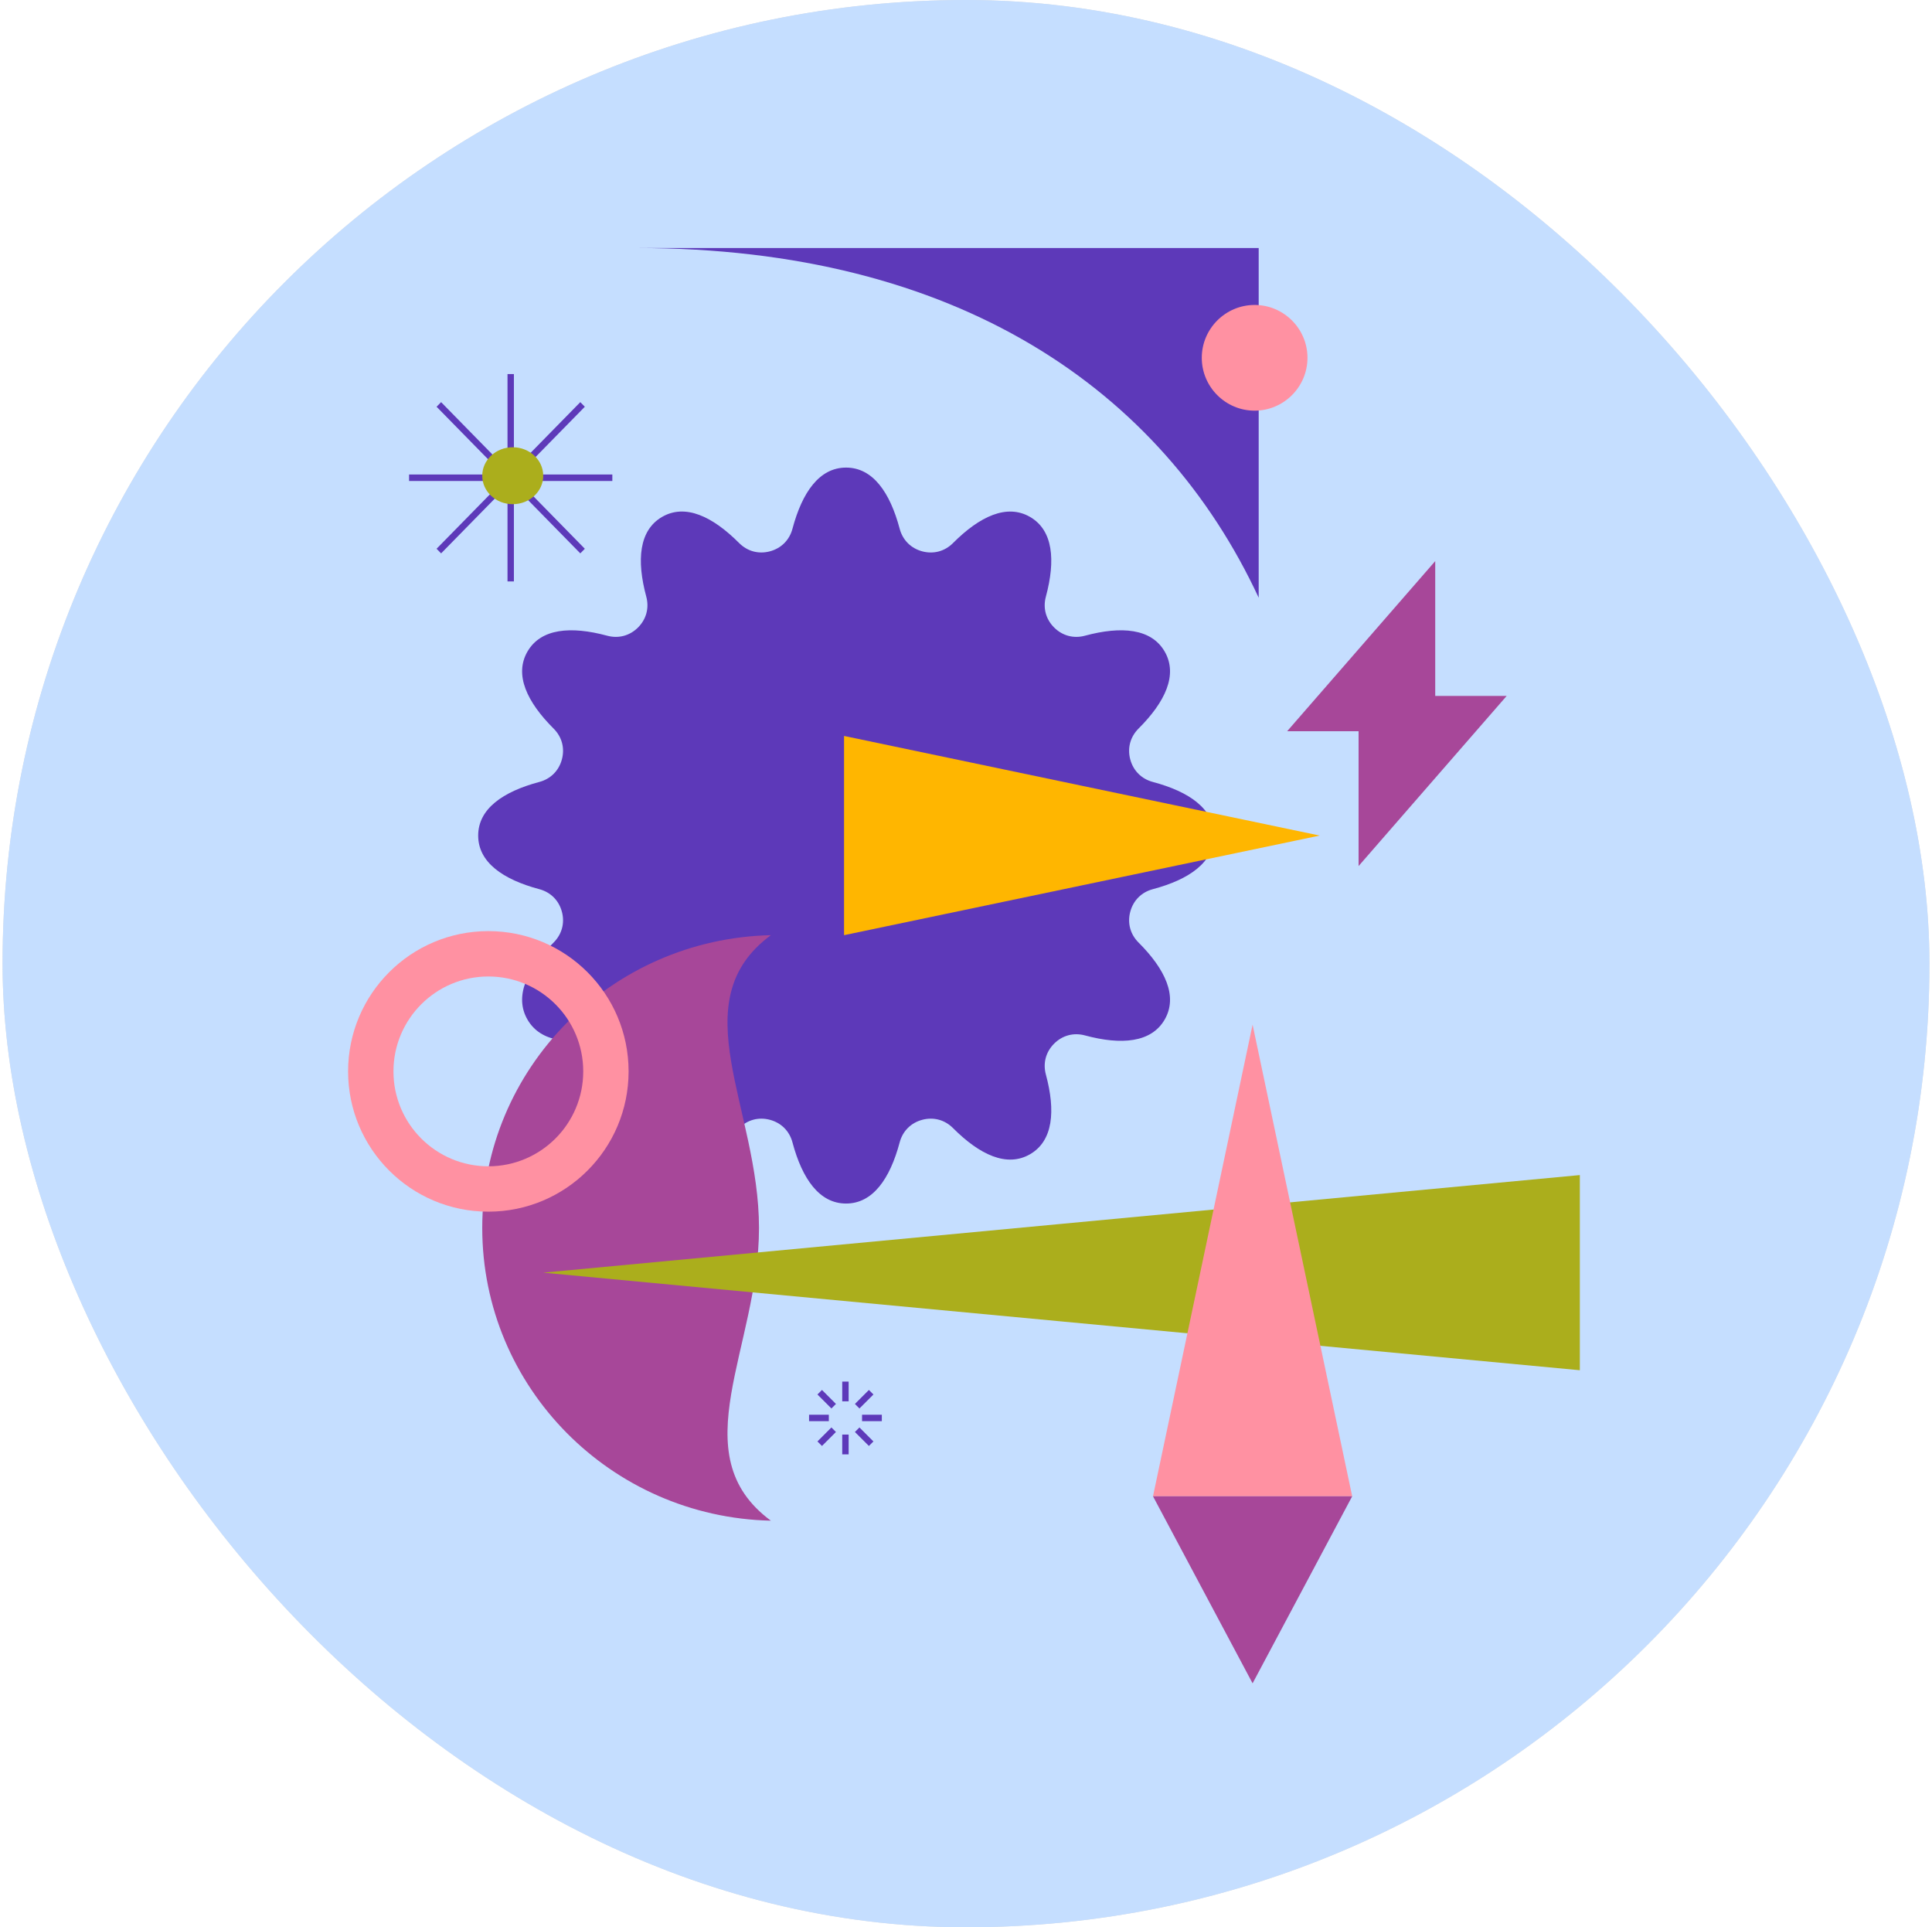 <svg width="377" height="376" viewBox="0 0 377 376" fill="none" xmlns="http://www.w3.org/2000/svg">
<g clip-path="url(#clip0_415_664)">
<rect x="0.5" width="376" height="376" rx="188" fill="#DBDBDB"/>
<path d="M0.5 188C0.5 291.83 84.671 376 188.5 376C292.33 376 376.5 291.83 376.5 188C376.5 84.171 292.33 0 188.5 0C84.671 0 0.5 84.171 0.5 188Z" fill="#C5DEFF"/>
<path fill-rule="evenodd" clip-rule="evenodd" d="M204.085 116.407C206.004 109.288 205.5 103.449 200.991 100.845C196.483 98.243 191.174 100.726 185.968 105.945C184.355 107.565 182.164 108.154 179.956 107.562C177.747 106.97 176.145 105.365 175.556 103.153C173.659 96.028 170.304 91.224 165.098 91.224C159.892 91.224 156.536 96.028 154.639 103.153C154.05 105.362 152.449 106.967 150.24 107.559C148.031 108.151 145.841 107.562 144.227 105.942C139.021 100.72 133.712 98.237 129.204 100.838C124.696 103.443 124.191 109.281 126.11 116.401C126.705 118.61 126.12 120.8 124.503 122.417C122.886 124.034 120.695 124.619 118.487 124.024C111.368 122.105 105.529 122.61 102.925 127.118C100.323 131.626 102.806 136.935 108.028 142.141C109.648 143.755 110.237 145.946 109.645 148.154C109.053 150.363 107.448 151.965 105.239 152.554C98.114 154.451 93.31 157.807 93.31 163.013C93.31 168.219 98.117 171.574 105.239 173.472C107.448 174.06 109.053 175.662 109.645 177.871C110.237 180.08 109.645 182.27 108.028 183.884C102.806 189.09 100.323 194.399 102.925 198.907C105.526 203.415 111.368 203.92 118.487 202.001C120.695 201.406 122.886 201.992 124.503 203.609C126.12 205.226 126.705 207.416 126.11 209.625C124.191 216.744 124.696 222.582 129.204 225.187C133.712 227.789 139.021 225.305 144.227 220.084C145.841 218.464 148.031 217.875 150.24 218.467C152.449 219.059 154.05 220.663 154.639 222.872C156.536 229.997 159.892 234.802 165.098 234.802C170.304 234.802 173.659 229.997 175.556 222.872C176.145 220.663 177.747 219.059 179.956 218.467C182.164 217.875 184.355 218.467 185.968 220.084C191.174 225.305 196.483 227.789 200.991 225.187C205.5 222.582 206.004 216.744 204.085 209.625C203.49 207.416 204.076 205.226 205.693 203.609C207.31 201.992 209.5 201.406 211.709 202.001C218.828 203.92 224.666 203.415 227.271 198.907C229.875 194.399 227.389 189.09 222.171 183.884C220.551 182.27 219.962 180.08 220.554 177.871C221.146 175.662 222.75 174.06 224.959 173.472C232.084 171.574 236.888 168.219 236.888 163.013C236.888 157.807 232.081 154.451 224.959 152.554C222.75 151.965 221.143 150.363 220.551 148.154C219.959 145.946 220.551 143.755 222.167 142.141C227.389 136.935 229.872 131.626 227.271 127.118C224.669 122.61 218.828 122.105 211.709 124.024C209.5 124.619 207.31 124.034 205.693 122.417C204.076 120.8 203.49 118.61 204.085 116.401V116.407Z" fill="#5D39B9"/>
<path fill-rule="evenodd" clip-rule="evenodd" d="M257.513 163.013L211.108 153.297L164.703 143.578V163.013V182.447L211.108 172.732L257.513 163.013Z" fill="#FFB600"/>
<path fill-rule="evenodd" clip-rule="evenodd" d="M150.424 296.675C119.198 295.97 94.103 270.668 94.103 239.561C94.103 208.454 119.198 183.152 150.424 182.447C132.841 195.418 148.107 216.174 148.107 239.561C148.107 262.949 132.841 283.705 150.424 296.675Z" fill="#A74799"/>
<path fill-rule="evenodd" clip-rule="evenodd" d="M106.002 248.287L207.141 257.804L308.281 267.325V248.287V229.249L207.141 238.766L106.002 248.287Z" fill="#ABAE1C"/>
<path fill-rule="evenodd" clip-rule="evenodd" d="M245.614 116.608V48.388H124.247C186.838 48.388 226.742 76.043 245.614 116.608Z" fill="#5D39B9"/>
<path fill-rule="evenodd" clip-rule="evenodd" d="M244.424 199.899L234.708 245.907L224.99 291.916H244.424H263.859L254.143 245.907L244.424 199.899Z" fill="#FF91A2"/>
<path fill-rule="evenodd" clip-rule="evenodd" d="M244.424 328.405L234.708 310.162L224.99 291.916H244.424H263.859L254.143 310.162L244.424 328.405Z" fill="#A74799"/>
<path fill-rule="evenodd" clip-rule="evenodd" d="M95.293 181.654C110.407 181.654 122.66 193.907 122.66 209.021C122.66 224.135 110.407 236.388 95.293 236.388C80.179 236.388 67.926 224.135 67.926 209.021C67.926 193.907 80.179 181.654 95.293 181.654ZM95.293 190.505C85.069 190.505 76.777 198.793 76.777 209.021C76.777 219.249 85.066 227.537 95.293 227.537C105.521 227.537 113.809 219.249 113.809 209.021C113.809 198.793 105.521 190.505 95.293 190.505Z" fill="#FF91A2"/>
<path d="M119.487 92.568H101.162L114.12 79.354L113.237 78.454L100.279 91.67V72.979H99.033V91.67L86.075 78.454L85.192 79.354L98.15 92.568H79.825V93.842H98.15L85.192 107.059L86.075 107.96L99.033 94.743V113.435H100.279V94.743L113.237 107.96L114.12 107.059L101.166 93.842H119.487V92.568Z" fill="#5D39B9"/>
<path fill-rule="evenodd" clip-rule="evenodd" d="M280.062 109.468V135.773H294.002L265.106 168.962V142.657H251.167L280.062 109.468Z" fill="#A74799"/>
<path d="M165.599 283.735H164.349V279.875H165.599V283.735ZM165.599 273.392H164.349V269.535H165.599V273.392Z" fill="#5D39B9"/>
<path d="M172.075 277.259H168.218V276.009H172.075V277.259ZM161.732 277.259H157.875V276.009H161.732V277.259Z" fill="#5D39B9"/>
<path d="M160.394 282.097L159.511 281.213L162.237 278.487L163.12 279.371L160.394 282.097ZM167.708 274.784L166.824 273.9L169.553 271.171L170.437 272.055L167.708 274.784Z" fill="#5D39B9"/>
<path d="M169.553 282.097L166.823 279.371L167.707 278.488L170.436 281.214L169.553 282.097ZM162.239 274.784L159.513 272.055L160.397 271.171L163.123 273.9L162.239 274.784Z" fill="#5D39B9"/>
<path fill-rule="evenodd" clip-rule="evenodd" d="M244.821 80.118C250.5 80.118 255.133 75.485 255.133 69.806C255.133 64.127 250.5 59.494 244.821 59.494C239.141 59.494 234.508 64.127 234.508 69.806C234.508 75.485 239.141 80.118 244.821 80.118Z" fill="#FF91A2"/>
<path fill-rule="evenodd" clip-rule="evenodd" d="M100.053 87.257C103.337 87.257 106.002 89.742 106.002 92.81C106.002 95.878 103.34 98.363 100.053 98.363C96.766 98.363 94.103 95.878 94.103 92.81C94.103 89.742 96.766 87.257 100.053 87.257Z" fill="#ABAE1C"/>
</g>
<defs>
<clipPath id="clip0_415_664">
<rect x="0.5" width="376" height="376" rx="188" fill="white"/>
</clipPath>
</defs>
</svg>

